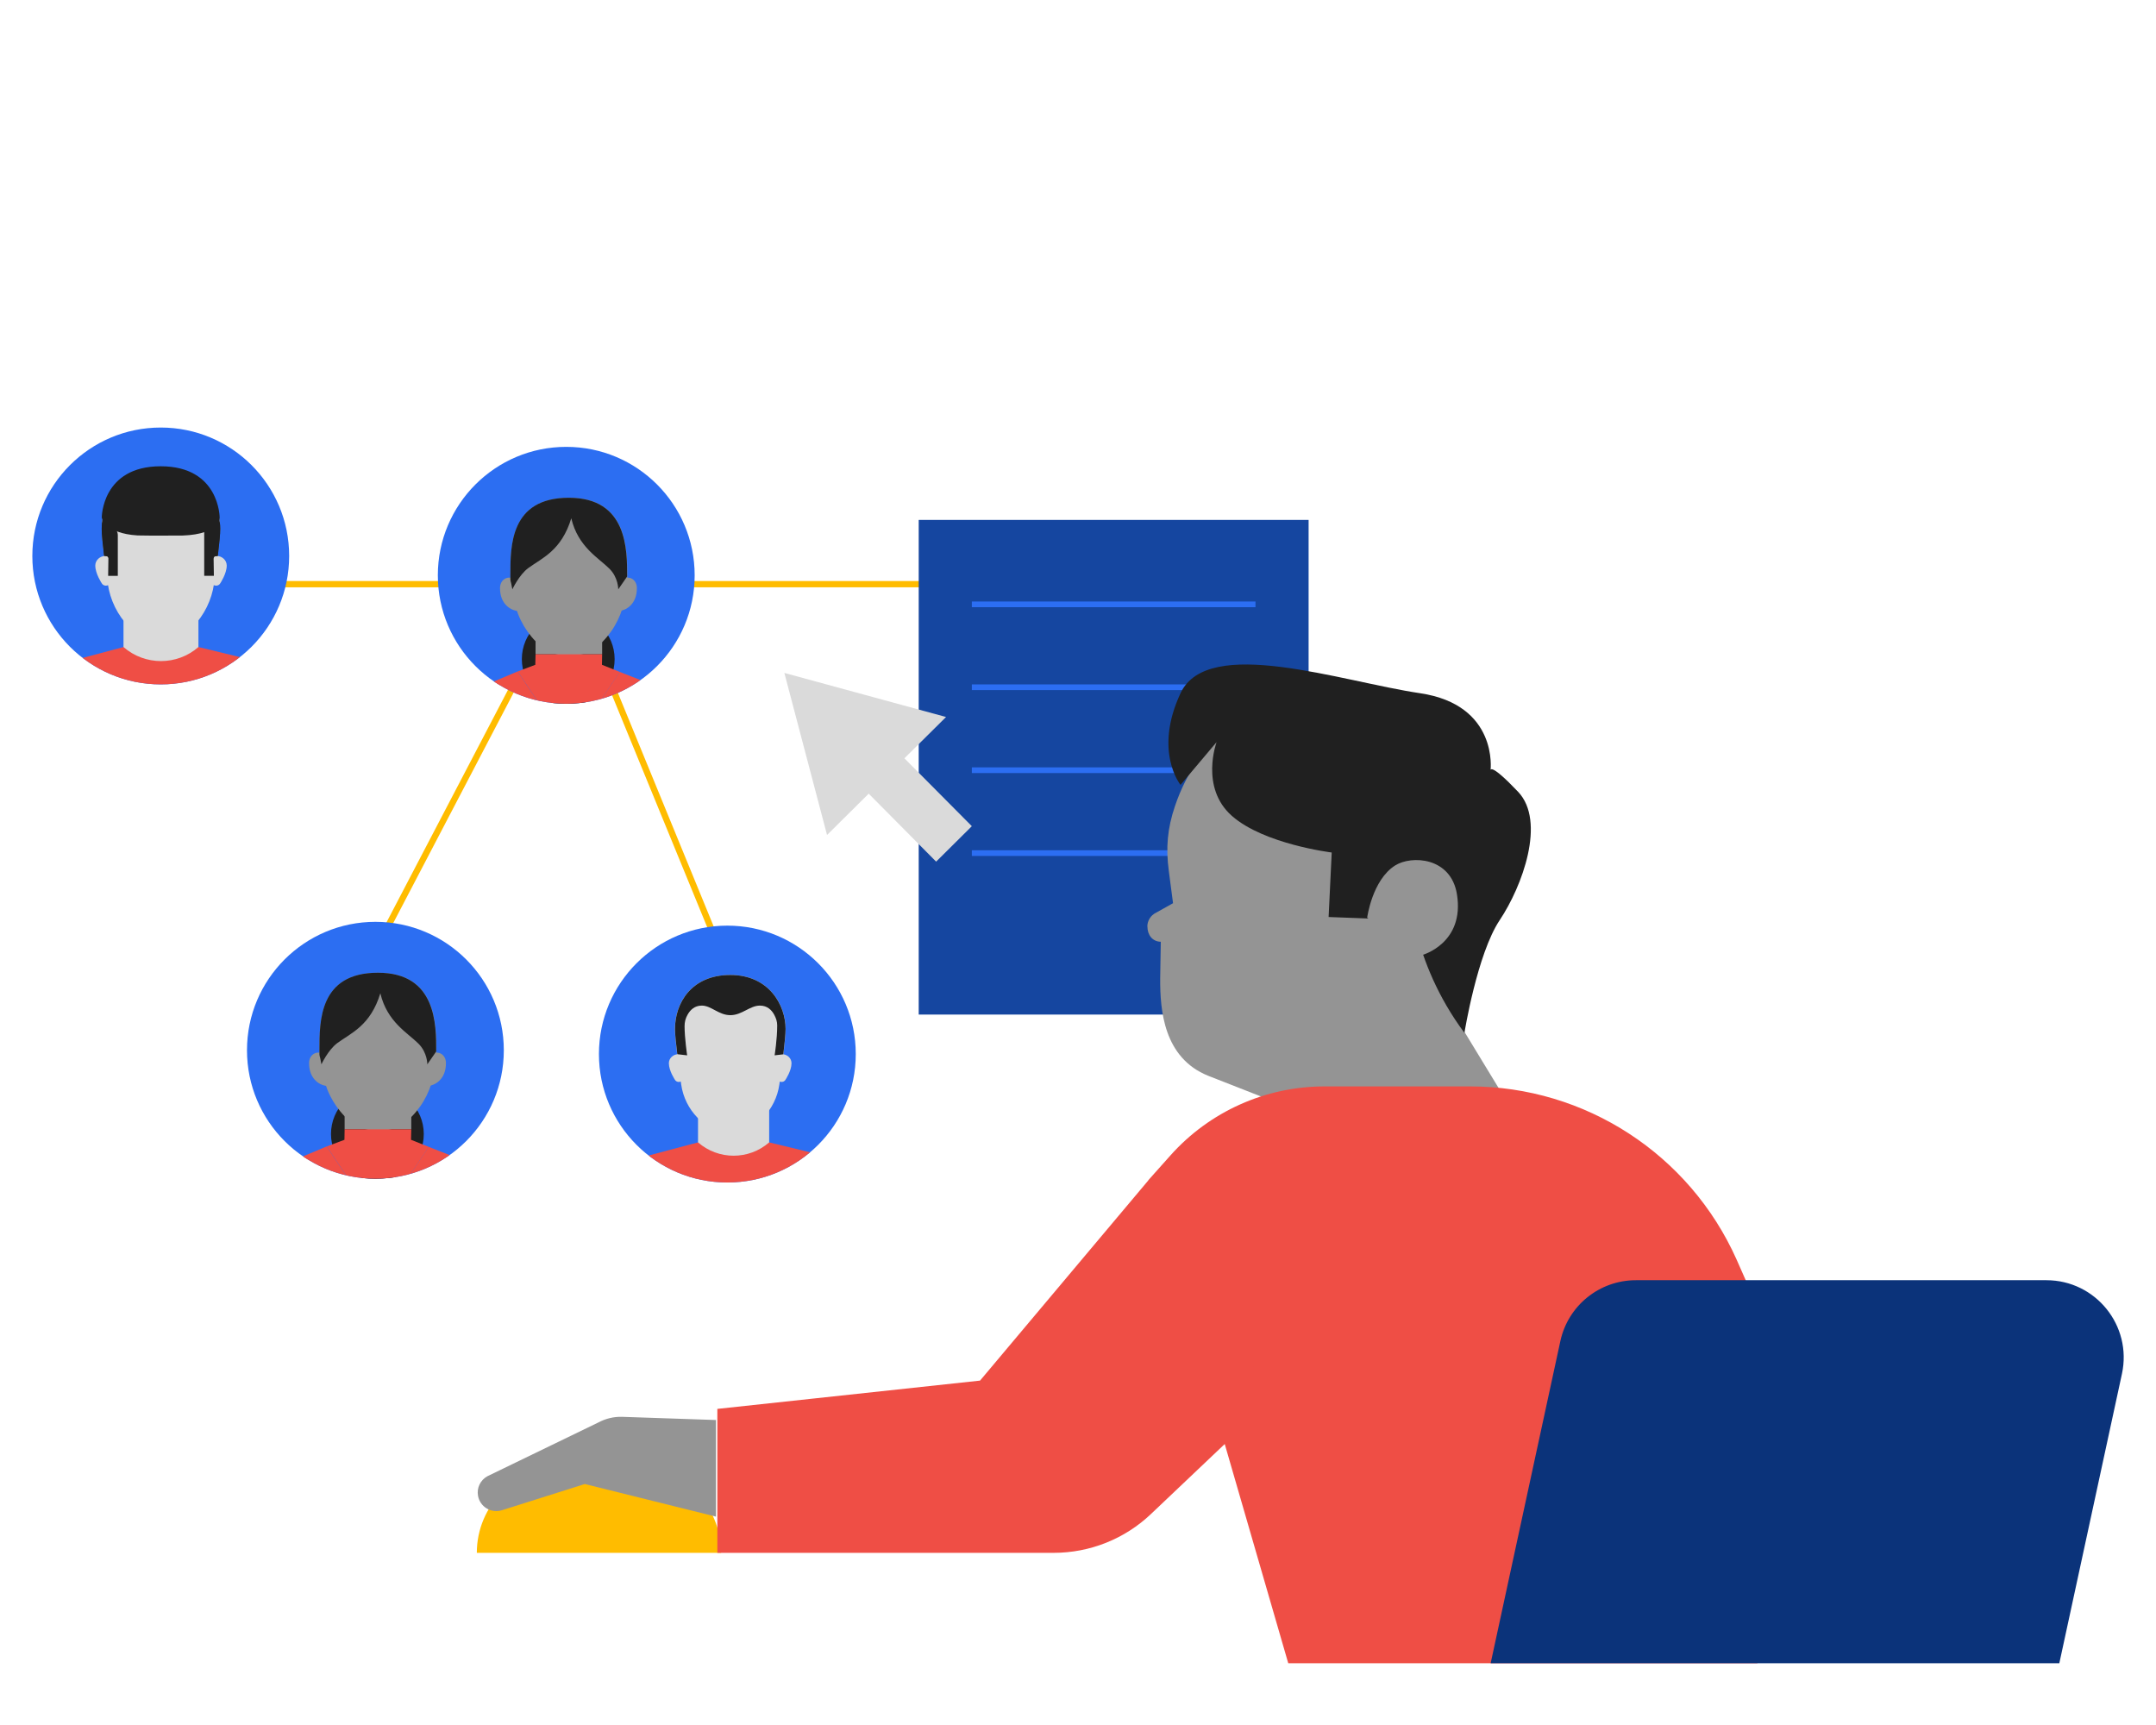 <?xml version="1.0" encoding="UTF-8"?>
<svg id="Layer_1" data-name="Layer 1" xmlns="http://www.w3.org/2000/svg" xmlns:xlink="http://www.w3.org/1999/xlink" viewBox="0 0 250 200">
  <defs>
    <style>
      .cls-1, .cls-2, .cls-3, .cls-4, .cls-5, .cls-6 {
        fill: none;
      }

      .cls-2 {
        clip-path: url(#clippath-3);
      }

      .cls-3 {
        clip-path: url(#clippath-2);
      }

      .cls-4 {
        clip-path: url(#clippath-1);
      }

      .cls-7 {
        fill: #ef4e45;
      }

      .cls-8 {
        fill: #ffbc00;
      }

      .cls-9 {
        fill: #dadada;
      }

      .cls-10, .cls-11 {
        fill: #202020;
      }

      .cls-12 {
        fill: #1546a0;
      }

      .cls-13 {
        fill: #0b337a;
      }

      .cls-14 {
        fill: #949494;
      }

      .cls-15 {
        fill: #2c6ef2;
      }

      .cls-5 {
        stroke: #ffbc00;
        stroke-width: .73px;
      }

      .cls-5, .cls-11 {
        stroke-miterlimit: 10;
      }

      .cls-11 {
        stroke: #2c6ef2;
        stroke-width: .66px;
      }

      .cls-6 {
        clip-path: url(#clippath);
      }
    </style>
    <clipPath id="clippath">
      <circle class="cls-1" cx="18.64" cy="64.46" r="14.89"/>
    </clipPath>
    <clipPath id="clippath-1">
      <circle class="cls-1" cx="65.66" cy="66.7" r="14.89"/>
    </clipPath>
    <clipPath id="clippath-2">
      <circle class="cls-1" cx="43.53" cy="121.77" r="14.89"/>
    </clipPath>
    <clipPath id="clippath-3">
      <circle class="cls-1" cx="84.34" cy="122.21" r="14.89"/>
    </clipPath>
  </defs>
  <line class="cls-5" x1="65.66" y1="66.7" x2="84.67" y2="113.04"/>
  <line class="cls-5" x1="65.72" y1="67.73" x2="18.64" y2="67.73"/>
  <polyline class="cls-5" points="43.53 110.19 65.72 67.73 109 67.73"/>
  <g>
    <rect class="cls-12" x="106.53" y="60.28" width="45.21" height="57.35"/>
    <g>
      <line class="cls-11" x1="112.69" y1="70.07" x2="145.58" y2="70.07"/>
      <line class="cls-11" x1="112.69" y1="79.68" x2="145.58" y2="79.68"/>
      <line class="cls-11" x1="112.69" y1="89.3" x2="145.58" y2="89.3"/>
      <line class="cls-11" x1="112.69" y1="98.91" x2="145.58" y2="98.91"/>
    </g>
  </g>
  <polygon class="cls-9" points="109.7 83.13 90.95 78.02 95.9 96.81 100.73 92.02 108.55 99.9 112.69 95.79 104.87 87.92 109.7 83.13"/>
  <g class="cls-6">
    <circle class="cls-15" cx="18.64" cy="64.46" r="14.89"/>
    <g>
      <polygon class="cls-7" points="14.32 75.02 7.26 76.9 18.67 85.25 30.75 76.9 23.02 75.02 14.32 75.02"/>
      <path class="cls-9" d="m14.32,67.63h8.69v7.39h0c-2.49,2.17-6.2,2.17-8.69,0h0v-7.39Z"/>
      <g>
        <path class="cls-9" d="m18.67,54.62c-4.83,0-6.87,3.49-6.87,6.7,0,1.13.38,4.08.7,6.36.27,1.9,1.14,3.66,2.48,5.03l.07.07c1.99,2.03,5.24,2.03,7.21.01l.08-.09c1.34-1.37,2.21-3.14,2.48-5.03.32-2.28.7-5.23.7-6.36,0-2.94-2.04-6.7-6.87-6.7Z"/>
        <path class="cls-9" d="m12.59,64.46h-.38c-.61,0-1.15.48-1.16,1.09,0,0,0,.02,0,.03,0,.93.75,2.05.75,2.05,0,0,.32.61,1.11,0l-.33-3.17Z"/>
        <path class="cls-9" d="m24.75,64.46h.38c.61,0,1.15.48,1.16,1.09,0,0,0,.02,0,.03,0,.93-.75,2.05-.75,2.05,0,0-.32.61-1.11,0l.33-3.17Z"/>
        <path class="cls-10" d="m24.15,64.6l1.1-.13c.16-1.33.28-2.52.28-3.15,0-2.94-2.04-6.7-6.87-6.7s-6.87,3.49-6.87,6.7c0,.62.12,1.79.27,3.1l.03.04,1.2.14s-.33-2.15-.33-3.61c0-.52.12-.96.35-1.39.33-.61.88-1.17,1.79-1.17,1.17,0,2.1.32,3.55.32s2.41-.32,3.67-.32c.91,0,1.46.56,1.79,1.17.22.4.35.82.35,1.29,0,1.72-.32,3.72-.32,3.72Z"/>
        <g>
          <path class="cls-10" d="m18.67,62.1c-.26,0-2.46,0-2.71-.02-3.82-.23-4.16-2.08-4.16-2.08h13.67s.06,1.93-4.26,2.09c-.2,0-2.34.01-2.54.01Z"/>
          <path class="cls-10" d="m18.64,54.06c-6.84,0-6.84,5.94-6.84,5.94h13.67s0-5.94-6.84-5.94Z"/>
        </g>
        <path class="cls-10" d="m13.66,66.76v-4.71c0-.91-1.07-1.31-1.8-1.49-.04.26-.06.51-.06.74,0,.63.12,1.82.28,3.14h.15c.19,0,.35.16.34.35l-.03,1.98h1.12Z"/>
        <path class="cls-10" d="m23.68,58.75v8.01h1.12l-.03-1.98c0-.19.15-.35.34-.35h.15c.16-1.32.28-2.51.28-3.14,0-.23-.02-.48-.06-.74-.74.18-1.8-2.72-1.8-1.81Z"/>
      </g>
    </g>
  </g>
  <g>
    <g>
      <path id="Male_head_light" data-name="Male head light" class="cls-14" d="m133.04,107.43c0-.68.39-1.31,1.01-1.61l1.97-1.1-.49-3.74c-.36-2.71-.16-4.95.72-7.54,1.32-3.87,3.6-7.46,7.8-9.72h0c12.55-6.68,26.17-1.61,30.19,8.57,2.48,6.27-.41,12.86-.41,12.86l-5.11,12.69,5.89,9.68-28.04,13.22c.15-3.32,1.79-9.77.12-12.67l-.44-.93-6.15-2.41c-5.17-2.08-5.59-7.61-5.57-11.28l.07-4.26c-.97-.02-1.55-.79-1.55-1.77Z"/>
      <path class="cls-10" d="m169.81,119.75s1.47-9.15,4.09-13.07c2.62-3.92,5.38-11.44,2.14-14.87-3.25-3.42-3.2-2.52-3.2-2.52,0,0,.93-7.57-8.19-8.92-9.12-1.35-24.6-6.76-27.76,0-3.16,6.76,0,10.63,0,10.63l4.18-4.96s-1.96,5.27,1.78,8.56c3.74,3.29,11.57,4.24,11.57,4.24l-.36,7.48,4.8.18,4.54-3.69s.13,8.52,6.41,16.94Z"/>
      <path class="cls-14" d="m158.53,106.4s.58-4.38,3.25-6.06c1.89-1.19,6.46-.98,7.16,3.34.92,5.68-4,7.04-4,7.04l-6.41-4.32Z"/>
    </g>
    <path class="cls-8" d="m55.29,170.05h28.33c0,5.51-4.48,9.99-9.99,9.99h-8.35c-5.51,0-9.99-4.48-9.99-9.99h0Z" transform="translate(138.91 350.09) rotate(-180)"/>
    <path class="cls-7" d="m203.78,151.64c-.14-.46-1.1-2.68-2.42-5.62-5.45-12.19-17.54-20.06-30.9-20.06h-16.87c-6.83,0-13.33,2.91-17.87,8l-2.57,2.88,16.23,56h54.4s0-41.2,0-41.2Z"/>
    <path class="cls-13" d="m172.84,192.84h65.95s7.26-33.55,7.26-33.55c1.21-5.59-3.05-10.86-8.76-10.86h-47.6c-4.22,0-7.87,2.94-8.76,7.07l-8.08,37.34Z"/>
    <path class="cls-7" d="m133.16,136.85l-19.52,23.22-30.46,3.28v16.69s38.99,0,38.99,0c4.21,0,8.25-1.61,11.3-4.51l14.06-13.34-14.38-25.35Z"/>
    <path class="cls-14" d="m83.02,164.64l-10.87-.37c-.97-.03-1.93.2-2.78.66l-12.86,6.23c-.81.45-1.25,1.36-1.08,2.27h0c.23,1.28,1.53,2.06,2.77,1.67l9.61-3.04,15.21,3.78v-11.2Z"/>
  </g>
  <g class="cls-4">
    <circle class="cls-15" cx="65.66" cy="66.7" r="14.89"/>
    <g>
      <circle class="cls-10" cx="65.89" cy="76.42" r="5.38"/>
      <path class="cls-14" d="m82.17,112.73l-1.18,5.32c-.03.15-.06.3-.08.46l-.31,2.77c-.08.73-.33,1.43-.72,2.05l-2.61,4.18c-.33.66-1.34.27-1.13-.44l1.75-5.68-.53-.73-1.48,2.47c-.31.53-1.11.24-1.02-.36l.97-3.39c.04-.17.1-.32.2-.46.23-.34.71-1.06,1.3-1.97.38-.59.61-1.27.68-1.97.22-2.28,4.17-2.24,4.17-2.24Z"/>
      <g>
        <path class="cls-14" d="m65.96,57.71c-6.78,0-6.78,5.59-6.78,8.97,0,1.19,0,0,.34,2.4.28,2,1.2,3.85,2.61,5.3l.08.08c2.09,2.14,5.51,2.14,7.59.01l.09-.09c1.41-1.44,2.32-3.3,2.61-5.3.34-2.4.24-1.05.24-2.24,0-3.09.04-9.13-6.76-9.13Z"/>
        <polyline class="cls-14" points="62.1 72.35 62.1 73.25 62.1 75.86 69.82 75.86 69.82 73.25 69.82 72.35"/>
      </g>
      <path class="cls-14" d="m59.93,67.35c-.14-.13-.28-.24-.47-.31-.79-.27-1.47.28-1.48,1.12-.02,1.95,1.34,2.67,2.16,2.68h.03s-.24-3.49-.24-3.49Z"/>
      <path class="cls-14" d="m71.9,67.35c.14-.13.28-.24.47-.31.79-.27,1.47.28,1.48,1.12.02,1.95-1.34,2.67-2.16,2.68"/>
      <path class="cls-10" d="m66.24,60.08c.79,3.35,3.18,4.6,4.44,5.87,1.03,1.04,1.01,2.38,1.01,2.38l1.03-1.49c0-3.09.04-9.13-6.76-9.13s-6.78,5.59-6.78,8.97c0,1.04,0,.26.23,1.65h0s.78-1.68,1.85-2.47c1.6-1.17,3.85-2.02,4.99-5.79Z"/>
      <path class="cls-7" d="m78.01,112.39l-2.95-15.28c-.08-.52-.02-1.05.2-1.53.44-.97,1.16-2.83,1.16-4.55,0-1.92-1.84-12.06-1.84-12.06l-2.73-1.07s-5.9,8.84-5.9,8.84c.02,0-5.93-8.89-5.93-8.89l-3.16,1.33s-1.37,9.92-1.37,11.85c0,1.73.72,3.58,1.16,4.55.22.48.28,1.01.2,1.53l-2.95,15.28h24.1Z"/>
      <polygon class="cls-7" points="62.1 75.86 69.82 75.86 69.8 77.08 71.86 77.9 65.96 86.74 60.03 77.85 62.07 77.08 62.1 75.86"/>
      <path class="cls-7" d="m74.38,78.88s4.22,1.06,5.06,3.49c.84,2.43,5.24,16.75,5,18.78-.24,2.03-2.83,16.73-2.83,16.73l-4.14-2.43s1.49-11.14,1.05-13.69c-.44-2.55-2.31-10.27-2.31-10.27l-1.81-12.61Z"/>
      <path class="cls-14" d="m50.16,112.73l1.18,5.32c.03.15.06.3.08.46l.31,2.77c.08.73.33,1.43.72,2.05l2.61,4.18c.33.66,1.34.27,1.13-.44l-1.75-5.68.53-.73,1.48,2.47c.31.53,1.11.24,1.02-.36l-.97-3.39c-.04-.17-.1-.32-.2-.46-.23-.34-.71-1.06-1.3-1.97-.38-.59-.61-1.27-.68-1.97-.22-2.28-4.17-2.24-4.17-2.24Z"/>
      <path class="cls-7" d="m57.95,78.88s-4.22,1.06-5.06,3.49c-.84,2.43-5.24,16.75-5,18.78.24,2.03,2.83,16.73,2.83,16.73l4.14-2.43s-1.49-11.14-1.05-13.69c.44-2.55,2.31-10.27,2.31-10.27l1.81-12.61Z"/>
    </g>
  </g>
  <g class="cls-3">
    <circle class="cls-15" cx="43.53" cy="121.77" r="14.89"/>
    <g>
      <circle class="cls-10" cx="43.76" cy="131.48" r="5.38"/>
      <path class="cls-14" d="m60.04,167.8l-1.18,5.32c-.03.15-.06.3-.08.46l-.31,2.77c-.08.73-.33,1.43-.72,2.05l-2.61,4.18c-.33.66-1.34.27-1.13-.44l1.75-5.68-.53-.73-1.48,2.47c-.31.53-1.11.24-1.02-.36l.97-3.39c.04-.17.1-.32.2-.46.23-.34.71-1.06,1.3-1.97.38-.59.61-1.27.68-1.97.22-2.28,4.17-2.24,4.17-2.24Z"/>
      <g>
        <path class="cls-14" d="m43.82,112.78c-6.78,0-6.78,5.59-6.78,8.97,0,1.19,0,0,.34,2.4.28,2,1.2,3.85,2.61,5.3l.08.08c2.09,2.14,5.51,2.14,7.59.01l.09-.09c1.41-1.44,2.32-3.3,2.61-5.3.34-2.4.24-1.05.24-2.24,0-3.09.04-9.13-6.76-9.13Z"/>
        <polyline class="cls-14" points="39.96 127.42 39.96 128.32 39.96 130.93 47.69 130.93 47.69 128.32 47.69 127.42"/>
      </g>
      <path class="cls-14" d="m37.79,122.42c-.14-.13-.28-.24-.47-.31-.79-.27-1.47.28-1.48,1.12-.02,1.95,1.34,2.67,2.16,2.68h.03s-.24-3.49-.24-3.49Z"/>
      <path class="cls-14" d="m49.76,122.42c.14-.13.28-.24.47-.31.79-.27,1.47.28,1.48,1.12.02,1.95-1.34,2.67-2.16,2.68"/>
      <path class="cls-10" d="m44.1,115.15c.79,3.35,3.18,4.6,4.44,5.87,1.03,1.04,1.01,2.38,1.01,2.38l1.03-1.49c0-3.09.04-9.13-6.76-9.13s-6.78,5.59-6.78,8.97c0,1.04,0,.26.23,1.65h0s.78-1.68,1.85-2.47c1.6-1.17,3.85-2.02,4.99-5.79Z"/>
      <path class="cls-7" d="m55.87,167.46l-2.95-15.28c-.08-.52-.02-1.05.2-1.53.44-.97,1.16-2.83,1.16-4.55,0-1.92-1.84-12.06-1.84-12.06l-2.73-1.07s-5.9,8.84-5.9,8.84c.02,0-5.93-8.89-5.93-8.89l-3.16,1.33s-1.37,9.92-1.37,11.85c0,1.73.72,3.58,1.16,4.55.22.48.28,1.01.2,1.53l-2.95,15.28h24.1Z"/>
      <polygon class="cls-7" points="39.96 130.93 47.69 130.93 47.66 132.15 49.72 132.97 43.82 141.8 37.89 132.92 39.94 132.15 39.96 130.93"/>
      <path class="cls-7" d="m52.24,133.95s4.22,1.06,5.06,3.49c.84,2.43,5.24,16.75,5,18.78-.24,2.03-2.83,16.73-2.83,16.73l-4.14-2.43s1.49-11.14,1.05-13.69c-.44-2.55-2.31-10.27-2.31-10.27l-1.81-12.61Z"/>
      <path class="cls-14" d="m28.02,167.8l1.18,5.32c.03.15.06.3.08.46l.31,2.77c.08.73.33,1.43.72,2.05l2.61,4.18c.33.66,1.34.27,1.13-.44l-1.75-5.68.53-.73,1.48,2.47c.31.53,1.11.24,1.02-.36l-.97-3.39c-.04-.17-.1-.32-.2-.46-.23-.34-.71-1.06-1.3-1.97-.38-.59-.61-1.27-.68-1.97-.22-2.28-4.17-2.24-4.17-2.24Z"/>
      <path class="cls-7" d="m35.82,133.95s-4.22,1.06-5.06,3.49c-.84,2.43-5.24,16.75-5,18.78.24,2.03,2.83,16.73,2.83,16.73l4.14-2.43s-1.49-11.14-1.05-13.69,2.31-10.27,2.31-10.27l1.81-12.61Z"/>
    </g>
  </g>
  <g class="cls-2">
    <circle class="cls-15" cx="84.34" cy="122.21" r="14.89"/>
    <g>
      <polygon class="cls-7" points="80.94 132.45 74.24 134.23 85.07 142.15 96.53 134.23 89.19 132.45 80.94 132.45"/>
      <path class="cls-9" d="m80.94,125.44h8.25v7.01h0c-2.36,2.06-5.88,2.06-8.25,0h0v-7.01Z"/>
      <g>
        <path class="cls-9" d="m84.67,113.04c-4.51,0-6.41,3.26-6.41,6.26,0,1.14.42,4.27.73,6.45.21,1.45.87,2.8,1.9,3.85l1.51,1.54c1.25,1.28,3.31,1.28,4.56,0l1.51-1.54c1.02-1.05,1.69-2.39,1.9-3.85.31-2.17.73-5.31.73-6.45,0-2.75-1.9-6.26-6.41-6.26Z"/>
        <path class="cls-9" d="m78.99,122.23h-.35c-.57,0-1.07.45-1.08,1.02,0,0,0,.02,0,.03,0,.87.7,1.91.7,1.91,0,0,.3.57,1.04,0l-.3-2.96Z"/>
        <path class="cls-9" d="m90.35,122.23h.35c.57,0,1.07.45,1.08,1.02,0,0,0,.02,0,.03,0,.87-.7,1.91-.7,1.91,0,0-.3.57-1.04,0l.3-2.96Z"/>
        <path class="cls-10" d="m89.8,122.36l1.03-.12c.15-1.24.26-2.35.26-2.94,0-2.75-1.9-6.26-6.41-6.26s-6.41,3.26-6.41,6.26c0,.58.11,1.67.26,2.89l.03.04,1.12.13s-.3-2.01-.3-3.38c0-.49.11-.9.33-1.3.31-.57.82-1.09,1.67-1.09,1.09,0,1.96,1.11,3.31,1.11s2.25-1.11,3.43-1.11c.85,0,1.37.52,1.67,1.09.2.38.33.76.33,1.21,0,1.61-.3,3.47-.3,3.47Z"/>
      </g>
    </g>
  </g>
</svg>